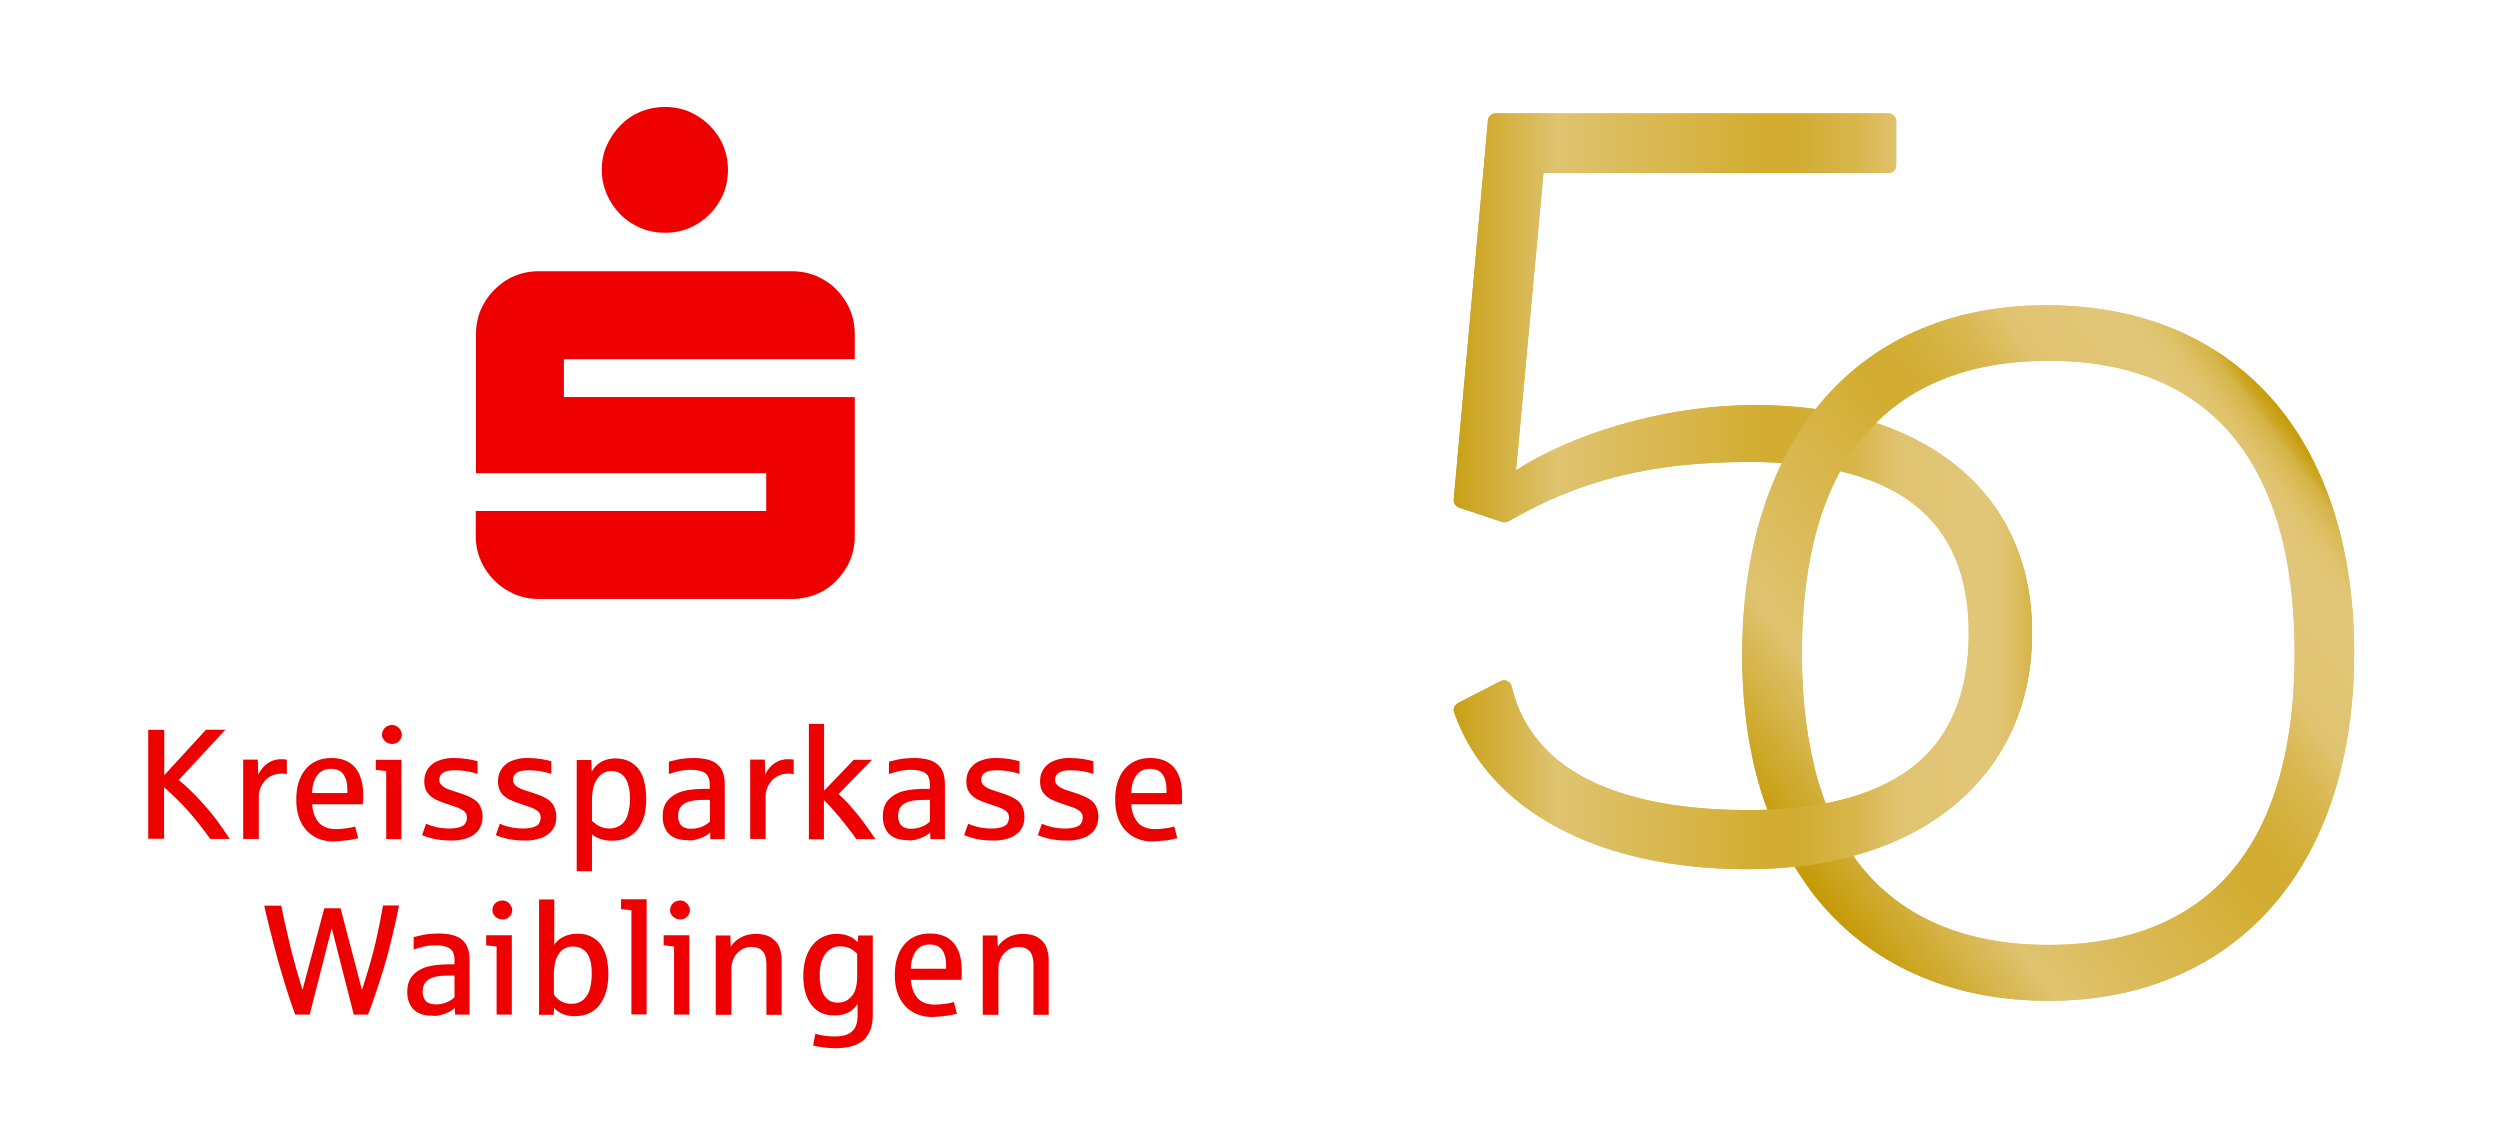 <?xml version="1.0" encoding="utf-8"?>
<!-- Generator: Adobe Illustrator 28.3.0, SVG Export Plug-In . SVG Version: 6.00 Build 0)  -->
<svg width="1248" height="560" version="1.1" xmlns="http://www.w3.org/2000/svg" xmlns:xlink="http://www.w3.org/1999/xlink" x="1248px" y="560px"
	 viewBox="0 0 1248 560" style="enable-background:new 0 0 1248 560;" xml:space="preserve">
<style type="text/css">
	.st0{display:none;}
	.st1{display:inline;fill:#EF1414;}
	.st2{fill:#ee0000;}
	.st3{fill:url(#SVGID_1_);}
	.st4{clip-path:url(#SVGID_00000139291383713248013930000014774713362001807278_);}
	.st5{clip-path:url(#SVGID_00000171706519889917731560000010981979948772909741_);}
	.st6{fill:url(#SVGID_00000023998660633793053010000002669456983275944325_);}
</style>
<g id="Ebene_2_00000009592623523208429300000010626211446018119067_" class="st0">
	<rect x="-15" y="-20.1" class="st1" width="1279" height="610"/>
</g>
<g id="Ebene_1_00000075134337364860431230000008461270359958942399_">
	<g id="Ebene_2_00000106858502198260967840000005657169018254869936_">
		<path class="st2" d="M240,279.8c1.6,3.8,3.9,7.1,6.8,10c2.9,2.9,6.2,5.1,10,6.8c3.8,1.6,7.9,2.4,12.2,2.4h126.3
			c4.3,0,8.4-0.8,12.3-2.4s7.2-3.9,10-6.8s5.1-6.2,6.7-10s2.4-7.9,2.4-12.2v-69.4H281.5v-18.9h145.2v-12.5c0-4.3-0.8-8.4-2.4-12.2
			s-3.9-7.1-6.7-10c-2.8-2.9-6.2-5.1-10-6.8c-3.9-1.6-8-2.4-12.3-2.4H269c-4.3,0-8.4,0.8-12.2,2.4c-3.8,1.6-7.1,3.9-10,6.8
			c-2.9,2.9-5.1,6.2-6.8,10c-1.6,3.8-2.4,7.9-2.4,12.2v69.4h144.9v18.9h-145v12.5C237.5,271.9,238.3,276,240,279.8 M302.9,97
			c1.7,3.8,3.9,7.1,6.8,10c2.8,2.9,6.2,5.1,10,6.8c3.9,1.6,8,2.4,12.3,2.4s8.4-0.8,12.2-2.4c3.8-1.6,7.1-3.9,10-6.8s5.1-6.2,6.8-10
			c1.6-3.8,2.4-7.9,2.4-12.2c0-4.3-0.8-8.4-2.4-12.2c-1.6-3.8-3.9-7.1-6.8-10s-6.2-5.1-10-6.8c-3.8-1.6-7.9-2.4-12.2-2.4
			c-4.3,0-8.4,0.8-12.3,2.4c-3.9,1.6-7.2,3.9-10,6.8c-2.8,2.9-5.1,6.2-6.8,10c-1.7,3.8-2.5,7.9-2.5,12.2S301.3,93.2,302.9,97"/>
		<g>
			<path class="st2" d="M498.4,506.5v-23c0-1.5,0.3-3.1,1-4.7c0.6-1.7,1.8-3.1,3.4-4.3c1.6-1.2,3.5-1.8,5.5-1.8
				c2.5,0,4.4,0.7,5.7,2.1c1.2,1.4,1.9,3.6,1.9,6.5v25.3h7.6V479c0-2-0.4-4-1.1-6c-0.7-2-2.1-3.6-4.1-4.9s-4.5-1.9-7.7-1.9
				c-2.9,0-5.4,0.6-7.5,1.8s-3.8,2.7-5,4.6l-0.2-5.6h-7.3v39.6h7.8L498.4,506.5L498.4,506.5z M457.3,474.7c1.5-2.1,3.8-3.2,6.8-3.2
				c2.8,0,4.9,0.9,6.2,2.7c1.3,1.8,2,4.3,2,7.6v1.8h-17.6C454.8,479.8,455.7,476.8,457.3,474.7 M472.3,507.1
				c1.9-0.2,3.7-0.6,5.4-1.1l-1.5-5.8c-1.2,0.4-2.7,0.7-4.4,0.9c-1.6,0.2-3.4,0.4-5.1,0.4c-3.8,0-6.7-1.1-8.6-3.2s-3.1-5.2-3.4-9.2
				H480c0.1-1.3,0.1-2.9,0.1-4.6c0-5.9-1.3-10.5-4-13.7s-6.7-4.8-11.9-4.8c-2.8,0-5.3,0.5-7.5,1.5s-4,2.4-5.5,4.3
				c-1.5,1.8-2.6,4-3.4,6.6s-1.1,5.4-1.1,8.5c0,3.2,0.4,6,1.3,8.6c0.8,2.6,2.1,4.7,3.7,6.5s3.6,3.2,5.9,4.2c2.4,1,5,1.5,8,1.5
				C468.2,507.5,470.4,507.4,472.3,507.1 M414,499.5c-1.2-0.8-2.2-1.8-2.9-3.1c-0.7-1.3-1.2-2.8-1.5-4.4c-0.3-1.7-0.4-3.4-0.4-5.3
				c0-2.2,0.2-4.3,0.7-6c0.5-1.8,1.2-3.3,2.1-4.5s1.9-2.1,3.2-2.8c1.2-0.6,2.6-1,4.1-1c1.1,0,2.2,0.1,3.3,0.4c1.1,0.3,2,0.7,2.8,1.2
				s1.6,1.2,2.5,2.1V488c0,1.9-0.3,3.8-0.8,5.7c-0.5,1.9-1.6,3.5-3.1,4.8s-3.3,2-5.5,2C416.8,500.6,415.2,500.2,414,499.5
				 M425.8,522.1c2.2-0.7,4.1-1.8,5.6-3.2c1.4-1.4,2.4-3.1,3.2-5c0.7-2,1.1-4.4,1.1-7.2V467h-7.3l-0.2,3.4c-0.5-0.6-1.3-1.2-2.2-1.9
				c-0.9-0.7-2.2-1.2-3.6-1.7c-1.5-0.4-3.2-0.6-5-0.6c-2.3,0-4.4,0.5-6.4,1.4s-3.7,2.2-5.2,4c-1.5,1.7-2.6,3.9-3.5,6.5
				c-0.8,2.6-1.3,5.5-1.3,8.8c0,3.5,0.4,6.6,1.2,9.1c0.8,2.5,1.9,4.6,3.3,6.2s3,2.8,4.9,3.6c1.9,0.8,4,1.1,6.3,1.1
				c2.6,0,4.9-0.5,6.7-1.4c1.8-0.9,3.4-2.4,4.7-4.4v6.1c0,3.4-0.9,6-2.8,7.7c-1.8,1.7-4.8,2.5-8.7,2.5c-3,0-6.2-0.4-9.6-1.3
				l-1.1,5.8c1.2,0.3,2.8,0.6,4.8,0.9c2,0.3,4.5,0.5,7.5,0.5C421,523.1,423.6,522.8,425.8,522.1 M365.1,506.5v-23
				c0-1.5,0.3-3.1,1-4.7c0.6-1.7,1.8-3.1,3.4-4.3c1.6-1.2,3.5-1.8,5.5-1.8c2.5,0,4.4,0.7,5.7,2.1c1.2,1.4,1.9,3.6,1.9,6.5v25.3h7.6
				V479c0-2-0.4-4-1.1-6s-2.1-3.6-4.1-4.9s-4.5-1.9-7.7-1.9c-2.9,0-5.4,0.6-7.5,1.8s-3.8,2.7-5,4.6l-0.2-5.6h-7.3v39.6h7.8
				L365.1,506.5L365.1,506.5z M341.5,458.6c0.7-0.3,1.4-0.8,2-1.6c0.6-0.8,0.9-1.7,0.9-2.7c0-0.7-0.2-1.4-0.6-2.1
				c-0.4-0.8-1-1.4-1.7-1.9c-0.8-0.5-1.6-0.8-2.6-0.8c-0.7,0-1.5,0.2-2.2,0.5c-0.8,0.3-1.4,0.9-2,1.7c-0.5,0.8-0.8,1.6-0.8,2.6
				c0,0.7,0.1,1.3,0.4,1.8c0.3,0.6,0.6,1.1,1.1,1.5s1,0.8,1.6,1s1.2,0.4,1.9,0.4C340.1,459,340.8,458.9,341.5,458.6 M344.1,506.5
				v-39.6h-12.8v5c1.1,0.1,2.8,0.3,5.2,0.6v34H344.1z M322.8,506.5v-57.6H310v4.9c2.7,0.3,4.4,0.5,5.2,0.6v52h7.6L322.8,506.5
				L322.8,506.5z M280.2,499.9c-1.5-0.8-2.7-2-3.7-3.4v-10c0-4.5,0.8-8,2.5-10.4c1.6-2.4,4-3.6,7.1-3.6c1.7,0,3.4,0.4,4.8,1.3
				c1.5,0.9,2.6,2.4,3.4,4.5s1.1,4.8,1.1,7.9c0,2.3-0.3,4.6-0.8,7c-0.5,2.3-1.6,4.2-3.2,5.7s-3.7,2.2-6.2,2.2
				C283.4,501.1,281.7,500.7,280.2,499.9 M293.9,505.9c2.1-0.9,3.8-2.3,5.3-4.1c1.4-1.8,2.5-4,3.3-6.6s1.2-5.6,1.2-9
				c0-3.2-0.4-6.1-1-8.6c-0.7-2.5-1.7-4.6-3-6.3c-1.3-1.7-3-3-4.9-3.9s-4.1-1.3-6.6-1.3c-1.6,0-3.1,0.2-4.7,0.7s-2.9,1.1-4.1,2
				s-2.1,1.8-2.7,2.9V449h-7.6v57.6h7.3l0.2-3.4c1.1,1.2,2.5,2.2,4.2,2.9c1.7,0.8,3.8,1.2,6.3,1.2
				C289.5,507.3,291.8,506.8,293.9,505.9 M252.8,458.6c0.7-0.3,1.4-0.8,2-1.6c0.6-0.8,0.9-1.7,0.9-2.7c0-0.7-0.2-1.4-0.6-2.1
				c-0.4-0.8-1-1.4-1.7-1.9c-0.8-0.5-1.6-0.8-2.6-0.8c-0.7,0-1.5,0.2-2.2,0.5c-0.8,0.3-1.4,0.9-2,1.7c-0.5,0.8-0.8,1.6-0.8,2.6
				c0,0.7,0.1,1.3,0.4,1.8c0.3,0.6,0.6,1.1,1.1,1.5s1,0.8,1.6,1s1.2,0.4,1.9,0.4C251.5,459,252.1,458.9,252.8,458.6 M255.5,506.5
				v-39.6h-12.8v5c1.1,0.1,2.8,0.3,5.2,0.6v34H255.5z M214.2,500.8c-1.1-0.4-1.9-1.2-2.4-2.2c-0.5-1.1-0.8-2.2-0.8-3.5
				c0-1.5,0.3-2.7,0.8-3.8c0.5-1,1.4-1.8,2.4-2.5c1.1-0.6,2.4-1.1,4.1-1.4c1.6-0.3,3.6-0.4,5.8-0.4h2.8v10.8c-0.5,0.5-1.1,1-1.9,1.5
				c-0.8,0.6-1.9,1-3.2,1.5c-1.4,0.4-2.7,0.6-4.1,0.6C216.5,501.4,215.3,501.2,214.2,500.8 M220,506.7c1.6-0.4,2.9-0.9,4.1-1.5
				c1.2-0.6,2.2-1.3,2.9-2.1l0.2,3.4h7.2v-27.3c0-2.3-0.3-4.3-0.9-5.9c-0.6-1.7-1.5-3-2.8-4.1c-1.2-1.1-2.8-1.9-4.8-2.4
				c-1.9-0.5-4.2-0.8-6.8-0.8c-1.3,0-2.7,0.1-4.2,0.2s-2.7,0.3-3.7,0.5s-2.5,0.6-4.7,1.1v6.2c1.7-0.6,3.4-1.1,5.2-1.5
				s3.8-0.6,5.9-0.6c1.7,0,3.3,0.2,4.8,0.6s2.6,1.1,3.4,2.2c0.7,1.1,1.1,2.6,1.1,4.6v2.1c-0.1,0-0.4,0-0.8,0c-0.4,0-0.8,0-1.2,0
				s-0.8,0-1.2,0s-0.6,0-0.8,0c-2.3,0.1-4.4,0.2-6.3,0.5c-1.9,0.3-3.6,0.7-5.1,1.3c-2.7,1.1-4.7,2.6-6.1,4.5
				c-1.4,1.9-2.1,4.4-2.1,7.4c0,2.2,0.3,4,1,5.5c0.6,1.5,1.5,2.8,2.6,3.7c1.1,1,2.4,1.6,3.9,2.1s3.1,0.6,4.7,0.6
				C217,507.3,218.4,507.1,220,506.7 M154.6,506.5l11-43.2l11,43.2h7.1c1-2.4,2.1-5.5,3.4-9.3c1.3-3.8,2.8-8.4,4.5-14
				s3.1-11.1,4.4-16.6c1.3-5.5,2.4-10.3,3.2-14.6h-8c-0.8,4.9-2,10.9-3.6,18s-4,15.1-6.9,24.2L170,453.4h-8.1L151,494.2
				c-2.8-9.2-5.1-17.4-6.7-24.4c-1.7-7.1-3-13-3.9-17.7h-8.5c0.6,2.8,1.3,5.8,2.1,8.9s1.6,6.3,2.4,9.5c0.8,3.2,1.7,6.4,2.6,9.7
				c0.9,3.2,1.8,6.4,2.8,9.5c0.9,3.1,1.9,6.1,2.8,8.9c0.9,2.8,1.9,5.5,2.8,7.9H154.6z"/>
			<path class="st2" d="M567.3,387c1.6-2.1,3.8-3.2,6.8-3.2c2.8,0,4.9,0.9,6.2,2.7c1.3,1.8,2,4.3,2,7.6v1.8h-17.6
				C564.8,392.1,565.7,389.2,567.3,387 M582.3,419.5c1.9-0.2,3.7-0.6,5.4-1.1l-1.5-5.8c-1.3,0.4-2.7,0.7-4.4,0.9
				c-1.7,0.2-3.4,0.4-5.1,0.4c-3.8,0-6.7-1.1-8.6-3.2c-1.9-2.1-3.1-5.2-3.4-9.2H590c0.1-1.3,0.1-2.9,0.1-4.6c0-5.9-1.3-10.5-4-13.7
				s-6.7-4.8-11.9-4.8c-2.8,0-5.3,0.5-7.5,1.5s-4,2.4-5.5,4.3c-1.5,1.8-2.6,4-3.4,6.6c-0.8,2.6-1.1,5.4-1.1,8.5c0,3.2,0.4,6,1.3,8.6
				c0.8,2.6,2.1,4.7,3.7,6.5c1.6,1.8,3.6,3.2,5.9,4.2c2.4,1,5,1.5,8,1.5C578.2,419.8,580.4,419.7,582.3,419.5 M538.8,418.9
				c2-0.5,3.7-1.2,5.1-2.2c1.4-1,2.5-2.2,3.2-3.7c0.8-1.5,1.2-3.3,1.2-5.3c0-1.8-0.4-3.5-1.1-5.1c-0.7-1.6-2-2.9-3.7-3.9
				c-1.8-1.1-4.2-2-7.2-3c-1.5-0.5-2.8-0.9-4-1.3s-2.2-0.8-3-1.3s-1.4-1-1.9-1.6s-0.7-1.3-0.7-2.1c0-1.7,0.6-2.9,1.9-3.7
				c1.3-0.8,3.2-1.2,5.8-1.2c2.2,0,4.2,0.2,6.1,0.5c1.9,0.3,3.6,0.8,5.3,1.3V380c-1.5-0.4-3.1-0.8-5.1-1.1c-1.9-0.3-4.2-0.5-6.8-0.5
				c-2.2,0-4.2,0.2-6,0.8c-1.8,0.5-3.4,1.2-4.6,2.2c-1.3,1-2.3,2.2-3,3.6s-1.1,3.1-1.1,5c0,1.7,0.3,3.2,0.8,4.4
				c0.6,1.2,1.4,2.2,2.4,3.1c1,0.8,2.2,1.6,3.6,2.1c1.4,0.6,2.8,1.2,4.5,1.7c1.4,0.5,2.8,1,4.4,1.5c1.6,0.5,2.9,1.2,4,2
				s1.6,1.9,1.6,3.3c0,0.8-0.2,1.7-0.6,2.6c-0.4,0.9-1.3,1.6-2.7,2.1s-3.2,0.8-5.5,0.8c-1.4,0-2.9-0.1-4.3-0.3
				c-1.4-0.2-2.7-0.5-3.7-0.8c-1.1-0.3-2.3-0.7-3.6-1.3l-2,5.7c0.5,0.2,1.2,0.5,2.1,0.8c0.9,0.3,1.9,0.6,3.1,0.9
				c1.2,0.3,2.5,0.5,4,0.7s3.1,0.3,4.9,0.3C534.6,419.7,536.8,419.4,538.8,418.9 M502,418.9c2-0.5,3.7-1.2,5.1-2.2s2.5-2.2,3.2-3.7
				c0.8-1.5,1.1-3.3,1.1-5.3c0-1.8-0.4-3.5-1.1-5.1s-2-2.9-3.7-3.9c-1.8-1.1-4.2-2-7.2-3c-1.5-0.5-2.8-0.9-4-1.3s-2.2-0.8-3-1.3
				s-1.4-1-1.9-1.6c-0.4-0.6-0.7-1.3-0.7-2.1c0-1.7,0.6-2.9,1.9-3.7c1.2-0.8,3.2-1.2,5.8-1.2c2.2,0,4.3,0.2,6.1,0.5
				c1.9,0.3,3.6,0.8,5.3,1.3V380c-1.5-0.4-3.1-0.8-5-1.1c-1.9-0.3-4.2-0.5-6.8-0.5c-2.2,0-4.2,0.2-6,0.8c-1.8,0.5-3.4,1.2-4.6,2.2
				s-2.3,2.2-3,3.6c-0.7,1.5-1.1,3.1-1.1,5c0,1.7,0.3,3.2,0.8,4.4c0.6,1.2,1.4,2.2,2.4,3.1c1,0.8,2.2,1.6,3.6,2.1
				c1.4,0.6,2.9,1.2,4.5,1.7c1.4,0.5,2.8,1,4.4,1.5s2.9,1.2,4,2s1.6,1.9,1.6,3.3c0,0.8-0.2,1.7-0.6,2.6s-1.3,1.6-2.7,2.1
				c-1.4,0.5-3.2,0.8-5.5,0.8c-1.4,0-2.9-0.1-4.3-0.3c-1.4-0.2-2.7-0.5-3.7-0.8c-1.1-0.3-2.3-0.7-3.6-1.3l-2,5.7
				c0.5,0.2,1.2,0.5,2.1,0.8s1.9,0.6,3.1,0.9s2.5,0.5,4,0.7s3.1,0.3,4.9,0.3C497.8,419.7,500,419.4,502,418.9 M451.5,413.1
				c-1.1-0.4-1.9-1.2-2.4-2.2c-0.5-1.1-0.8-2.2-0.8-3.5c0-1.5,0.3-2.7,0.8-3.8c0.5-1,1.3-1.8,2.4-2.5c1.1-0.6,2.4-1.1,4.1-1.4
				c1.6-0.3,3.6-0.4,5.8-0.4h2.8v10.8c-0.5,0.5-1.1,1-1.9,1.5c-0.8,0.6-1.9,1-3.2,1.5c-1.4,0.4-2.7,0.6-4.1,0.6
				C453.8,413.8,452.6,413.6,451.5,413.1 M457.3,419.1c1.6-0.4,2.9-0.9,4.1-1.5s2.2-1.3,2.9-2.1l0.2,3.4h7.2v-27.3
				c0-2.3-0.3-4.3-0.9-5.9c-0.6-1.7-1.5-3-2.8-4.1c-1.2-1.1-2.8-1.9-4.8-2.4c-1.9-0.5-4.2-0.8-6.8-0.8c-1.3,0-2.7,0.1-4.2,0.2
				s-2.7,0.3-3.7,0.5s-2.5,0.6-4.7,1.1v6.2c1.7-0.6,3.4-1.1,5.2-1.5s3.8-0.6,5.9-0.6c1.7,0,3.3,0.2,4.8,0.6s2.6,1.1,3.4,2.2
				c0.7,1.1,1.1,2.6,1.1,4.6v2.1c-0.1,0-0.4,0-0.8,0s-0.8,0-1.2,0c-0.4,0-0.9,0-1.2,0c-0.4,0-0.6,0-0.7,0c-2.3,0.1-4.4,0.2-6.3,0.5
				s-3.6,0.7-5.1,1.3c-2.7,1.1-4.7,2.6-6.1,4.5s-2.1,4.4-2.1,7.4c0,2.2,0.3,4,1,5.5c0.6,1.5,1.5,2.8,2.6,3.7c1.1,1,2.4,1.6,3.9,2.1
				c1.5,0.4,3.1,0.6,4.7,0.6C454.3,419.7,455.7,419.5,457.3,419.1 M411.3,418.9v-19.5c1.6,1.5,3.3,3.3,5.1,5.4
				c1.8,2.1,3.8,4.4,5.7,6.9c2,2.5,3.8,4.9,5.4,7.2h9.5c-1.3-2-2.7-4-4.2-6.1s-3-4.1-4.5-6c-1.6-1.9-3.2-3.8-4.8-5.6
				c-1.7-1.8-3.3-3.4-4.9-4.8l16.7-17.1h-9.1l-14.8,15.4v-33.3h-7.6V419h7.5L411.3,418.9L411.3,418.9z M382.2,418.9v-21.5
				c0-1.2,0.2-2.5,0.7-3.8s1.2-2.5,2.1-3.6s2.1-2,3.5-2.7s3.1-1.1,5-1.1c1.2,0,2.1,0.1,2.7,0.2v-7.2c-0.7-0.1-1.7-0.2-3-0.2
				s-2.6,0.2-4,0.7s-2.7,1.3-4,2.5s-2.4,2.7-3.2,4.5l-0.2-7.5h-7.3v39.6h7.7L382.2,418.9L382.2,418.9z M341.7,413.1
				c-1.1-0.4-1.9-1.2-2.4-2.2c-0.5-1.1-0.8-2.2-0.8-3.5c0-1.5,0.3-2.7,0.8-3.8c0.5-1,1.3-1.8,2.4-2.5c1.1-0.6,2.4-1.1,4.1-1.4
				c1.6-0.3,3.6-0.4,5.8-0.4h2.8v10.8c-0.5,0.5-1.1,1-1.9,1.5c-0.8,0.6-1.9,1-3.2,1.5c-1.4,0.4-2.7,0.6-4.1,0.6
				C344,413.8,342.8,413.6,341.7,413.1 M347.5,419.1c1.6-0.4,2.9-0.9,4.1-1.5s2.2-1.3,2.9-2.1l0.1,3.4h7.2v-27.3
				c0-2.3-0.3-4.3-0.9-5.9c-0.6-1.7-1.5-3-2.8-4.1c-1.2-1.1-2.8-1.9-4.8-2.4c-1.9-0.5-4.2-0.8-6.8-0.8c-1.3,0-2.7,0.1-4.2,0.2
				s-2.7,0.3-3.7,0.5s-2.5,0.6-4.7,1.1v6.2c1.7-0.6,3.4-1.1,5.2-1.5c1.8-0.4,3.8-0.6,5.9-0.6c1.7,0,3.3,0.2,4.8,0.6s2.6,1.1,3.4,2.2
				c0.7,1.1,1.1,2.6,1.1,4.6v2.1c-0.1,0-0.4,0-0.8,0s-0.8,0-1.2,0c-0.4,0-0.8,0-1.2,0c-0.4,0-0.6,0-0.7,0c-2.3,0.1-4.4,0.2-6.3,0.5
				s-3.6,0.7-5.1,1.3c-2.7,1.1-4.7,2.6-6.1,4.5s-2.1,4.4-2.1,7.4c0,2.2,0.3,4,1,5.5c0.6,1.5,1.5,2.8,2.6,3.7c1.1,1,2.4,1.6,3.9,2.1
				c1.5,0.4,3.1,0.6,4.7,0.6C344.5,419.7,346,419.5,347.5,419.1 M299.3,412.5c-1.4-0.7-2.6-1.6-3.8-2.7v-10.2c0-2.1,0.2-4.1,0.6-5.9
				s1-3.4,1.9-4.7c0.8-1.3,1.8-2.3,3-3s2.6-1.1,4.1-1.1c1.7,0,3.3,0.4,4.8,1.3s2.6,2.4,3.4,4.6s1.2,4.8,1.2,7.9
				c0,1.5-0.1,2.8-0.3,4.2c-0.2,1.3-0.5,2.6-0.8,3.7s-0.8,2.1-1.5,3.2s-1.7,2-3.1,2.7s-3,1.1-4.8,1.1
				C302.2,413.5,300.7,413.2,299.3,412.5 M295.5,434.7v-18.2c1.2,1,2.6,1.7,4.2,2.3c1.6,0.6,3.6,0.9,5.8,0.9c2.8,0,5.2-0.5,7.3-1.4
				c2.1-0.9,3.9-2.3,5.4-4.1c1.4-1.8,2.5-4,3.3-6.6c0.7-2.6,1.1-5.6,1.1-8.9c0-3.2-0.4-6.4-1.3-9.6c-0.9-3.1-2.5-5.7-4.9-7.6
				s-5.5-2.9-9.1-2.9c-1.6,0-3.2,0.2-4.8,0.7c-1.5,0.5-2.9,1.2-4.2,2.3c-1.2,1.1-2.2,2.2-2.9,3.6l-0.2-5.8h-7.3v55.5h7.6V434.7z
				 M268.2,418.9c2-0.5,3.7-1.2,5.1-2.2s2.5-2.2,3.3-3.7s1.1-3.3,1.1-5.3c0-1.8-0.4-3.5-1.1-5.1s-2-2.9-3.7-3.9
				c-1.7-1.1-4.2-2-7.2-3c-1.5-0.5-2.8-0.9-4-1.3s-2.2-0.8-3-1.3s-1.5-1-1.9-1.6s-0.7-1.3-0.7-2.1c0-1.7,0.6-2.9,1.9-3.7
				c1.2-0.8,3.2-1.2,5.8-1.2c2.2,0,4.2,0.2,6.1,0.5c1.8,0.3,3.6,0.8,5.3,1.3V380c-1.5-0.4-3.1-0.8-5.1-1.1c-1.9-0.3-4.2-0.5-6.8-0.5
				c-2.2,0-4.2,0.2-6,0.8c-1.8,0.5-3.4,1.2-4.6,2.2c-1.3,1-2.3,2.2-3,3.6c-0.7,1.5-1.1,3.1-1.1,5c0,1.7,0.3,3.2,0.8,4.4
				c0.6,1.2,1.3,2.2,2.4,3.1c1,0.8,2.2,1.6,3.6,2.1c1.4,0.6,2.8,1.2,4.5,1.7c1.4,0.5,2.8,1,4.4,1.5s2.9,1.2,4,2s1.6,1.9,1.6,3.3
				c0,0.8-0.2,1.7-0.6,2.6s-1.3,1.6-2.7,2.1c-1.4,0.5-3.2,0.8-5.5,0.8c-1.4,0-2.8-0.1-4.3-0.3c-1.4-0.2-2.7-0.5-3.7-0.8
				c-1.1-0.3-2.3-0.7-3.6-1.3l-2,5.7c0.5,0.2,1.2,0.5,2.1,0.8c0.9,0.3,1.9,0.6,3.1,0.9c1.2,0.3,2.5,0.5,4,0.7
				c1.5,0.2,3.1,0.3,4.9,0.3C264,419.7,266.2,419.4,268.2,418.9 M231.4,418.9c2-0.5,3.7-1.2,5.1-2.2c1.4-1,2.5-2.2,3.2-3.7
				c0.8-1.5,1.2-3.3,1.2-5.3c0-1.8-0.4-3.5-1.1-5.1c-0.7-1.6-2-2.9-3.7-3.9c-1.8-1.1-4.2-2-7.2-3c-1.5-0.5-2.8-0.9-4-1.3
				s-2.2-0.8-3-1.3s-1.4-1-1.9-1.6s-0.7-1.3-0.7-2.1c0-1.7,0.6-2.9,1.9-3.7c1.2-0.8,3.2-1.2,5.8-1.2c2.2,0,4.2,0.2,6.1,0.5
				c1.9,0.3,3.6,0.8,5.3,1.3V380c-1.5-0.4-3.1-0.8-5.1-1.1c-1.9-0.3-4.2-0.5-6.8-0.5c-2.2,0-4.2,0.2-6,0.8c-1.8,0.5-3.4,1.2-4.6,2.2
				c-1.3,1-2.3,2.2-3,3.6s-1.1,3.1-1.1,5c0,1.7,0.3,3.2,0.8,4.4c0.6,1.2,1.4,2.2,2.4,3.1c1,0.8,2.2,1.6,3.6,2.1
				c1.4,0.6,2.8,1.2,4.5,1.7c1.4,0.5,2.8,1,4.4,1.5c1.6,0.5,2.9,1.2,4,2s1.6,1.9,1.6,3.3c0,0.8-0.2,1.7-0.6,2.6
				c-0.4,0.9-1.3,1.6-2.7,2.1s-3.2,0.8-5.5,0.8c-1.4,0-2.9-0.1-4.3-0.3c-1.4-0.2-2.7-0.5-3.7-0.8c-1.1-0.3-2.3-0.7-3.6-1.3l-2,5.7
				c0.5,0.2,1.2,0.5,2.1,0.8c0.9,0.3,1.9,0.6,3.1,0.9c1.2,0.3,2.5,0.5,4,0.7s3.1,0.3,4.9,0.3C227.2,419.7,229.4,419.4,231.4,418.9
				 M197.7,371c0.7-0.3,1.4-0.8,2-1.6c0.6-0.8,0.9-1.7,0.9-2.7c0-0.7-0.2-1.4-0.6-2.1c-0.4-0.8-1-1.4-1.7-1.9
				c-0.8-0.5-1.7-0.8-2.6-0.8c-0.7,0-1.5,0.2-2.2,0.5c-0.8,0.3-1.4,0.9-2,1.7c-0.5,0.8-0.8,1.6-0.8,2.6c0,0.7,0.1,1.3,0.4,1.8
				c0.3,0.6,0.6,1.1,1.1,1.5s1,0.8,1.6,1s1.2,0.4,1.9,0.4C196.3,371.4,197,371.3,197.7,371 M200.4,418.9v-39.6h-12.8v5
				c1.1,0.1,2.8,0.3,5.2,0.6v34H200.4z M158.4,387c1.6-2.1,3.8-3.2,6.8-3.2c2.8,0,4.9,0.9,6.2,2.7c1.3,1.8,2,4.3,2,7.6v1.8h-17.6
				C155.9,392.1,156.8,389.2,158.4,387 M173.4,419.5c1.9-0.2,3.7-0.6,5.4-1.1l-1.5-5.8c-1.2,0.4-2.7,0.7-4.4,0.9
				c-1.7,0.2-3.4,0.4-5.1,0.4c-3.8,0-6.7-1.1-8.6-3.2c-1.9-2.1-3.1-5.2-3.4-9.2h25.3c0.1-1.3,0.2-2.9,0.2-4.6c0-5.9-1.3-10.5-4-13.7
				s-6.7-4.8-11.9-4.8c-2.8,0-5.3,0.5-7.5,1.5s-4,2.4-5.5,4.3c-1.5,1.8-2.6,4-3.4,6.6c-0.8,2.6-1.1,5.4-1.1,8.5c0,3.2,0.4,6,1.3,8.6
				c0.8,2.6,2.1,4.7,3.7,6.5c1.6,1.8,3.6,3.2,5.9,4.2c2.3,1,5,1.5,8,1.5C169.3,419.8,171.5,419.7,173.4,419.5 M129.2,418.9v-21.5
				c0-1.2,0.2-2.5,0.7-3.8s1.2-2.5,2.1-3.6c0.9-1.1,2.1-2,3.5-2.7s3.1-1.1,5-1.1c1.2,0,2.1,0.1,2.7,0.2v-7.2c-0.7-0.1-1.7-0.2-3-0.2
				s-2.6,0.2-4,0.7s-2.7,1.3-4,2.5s-2.4,2.7-3.3,4.5l-0.2-7.5h-7.3v39.6h7.8V418.9z M81.9,418.9V393c2.2,1.9,4.7,4.2,7.4,6.9
				c2.7,2.7,5.4,5.7,8.1,9s5.2,6.6,7.6,9.9h9.7c-1.6-2.4-3.6-5.4-6.1-8.8s-5.6-7.1-9.1-10.9c-3.6-3.8-7-7.1-10.3-9.7l23.3-25.1h-9.7
				L82,387v-22.7h-8v54.4h7.9V418.9z"/>
		</g>
	</g>
	
		<linearGradient id="SVGID_1_" gradientUnits="userSpaceOnUse" x1="889.723" y1="1061.791" x2="1154.855" y2="861.989" gradientTransform="matrix(1 0 0 1 0 -636)">
		<stop  offset="0" style="stop-color:#C59A05"/>
		<stop  offset="0.2" style="stop-color:#DFC370"/>
		<stop  offset="0.53" style="stop-color:#D3AD31"/>
		<stop  offset="0.59" style="stop-color:#D3AD33"/>
		<stop  offset="0.64" style="stop-color:#D4B13F"/>
		<stop  offset="0.69" style="stop-color:#D9B74F"/>
		<stop  offset="0.74" style="stop-color:#DEC067"/>
		<stop  offset="0.75" style="stop-color:#DFC370"/>
		<stop  offset="0.88" style="stop-color:#E2C779"/>
		<stop  offset="0.91" style="stop-color:#E1C575"/>
		<stop  offset="0.93" style="stop-color:#DFC26A"/>
		<stop  offset="0.95" style="stop-color:#DBBB5B"/>
		<stop  offset="0.97" style="stop-color:#D5B345"/>
		<stop  offset="0.98" style="stop-color:#CEA726"/>
		<stop  offset="1" style="stop-color:#C59A05"/>
	</linearGradient>
	<path class="st3" d="M1022.7,499.6c-94.3,0-153.4-66.6-153-173.6c0.4-107.7,58.9-174.2,153-173.6c45.5,0.2,83.6,15.9,110.6,45.8
		c27.4,30.6,41.9,74.7,41.9,127.7s-14.5,97.2-41.9,127.7C1106.3,483.7,1068,499.6,1022.7,499.6L1022.7,499.6L1022.7,499.6z
		 M1022.7,180.1c-80.6,0-123.2,50.4-123.2,145.8s42.6,145.8,123.2,145.8s122.8-50.4,122.8-145.8S1102.9,180.1,1022.7,180.1
		L1022.7,180.1z"/>
	<g>
		<g>
			<defs>
				<path id="SVGID_00000118393023858269167850000000215426390887475898_" d="M974.5,230.8c-24.4-18.7-58.1-28.6-97.8-28.6
					c-48.6,0-94.1,15.8-119.9,32.6l13.7-148.4h172.3c2.1,0,3.8-1.7,3.8-3.8V60.4c0-2.1-1.7-3.8-3.8-3.8H746.6
					c-1.9,0-3.6,1.5-3.8,3.4l-17.1,189.4c-0.2,1.7,1,3.4,2.7,4l21.3,7.1c0.4,0.2,0.8,0.2,1.1,0.2h0.6c0.6,0,1.3-0.2,1.9-0.6
					c35.6-20.6,71.5-29.5,119.7-29.5c73.7,0,109.8,28,109.8,85.6c0,30.5-9.9,53.4-29.5,67.8c-18.3,13.5-45.4,20.4-80.6,20.4
					c-47.3,0-105.9-10.7-118.1-61.7c-0.2-1.1-1-2.1-2.1-2.7s-2.3-0.4-3.4,0l-21.3,11c-1.7,1-2.5,2.9-1.9,4.6
					c17.1,49,71.8,78.3,146.5,78.3c86.3,0,142-46.3,142-117.8C1014.5,280.3,1000.6,250.8,974.5,230.8L974.5,230.8L974.5,230.8z"/>
			</defs>
			
				<linearGradient id="SVGID_00000173881938454887972350000009544272155807491715_" gradientUnits="userSpaceOnUse" x1="725.678" y1="245.25" x2="1014.4" y2="245.25">
				<stop  offset="0" style="stop-color:#C59A05"/>
				<stop  offset="0.2" style="stop-color:#DFC370"/>
				<stop  offset="0.53" style="stop-color:#D3AD31"/>
				<stop  offset="0.59" style="stop-color:#D3AD33"/>
				<stop  offset="0.64" style="stop-color:#D4B13F"/>
				<stop  offset="0.69" style="stop-color:#D9B74F"/>
				<stop  offset="0.74" style="stop-color:#DEC067"/>
				<stop  offset="0.75" style="stop-color:#DFC370"/>
				<stop  offset="0.88" style="stop-color:#E2C779"/>
				<stop  offset="0.91" style="stop-color:#E1C575"/>
				<stop  offset="0.93" style="stop-color:#DFC26A"/>
				<stop  offset="0.95" style="stop-color:#DBBB5B"/>
				<stop  offset="0.97" style="stop-color:#D5B345"/>
				<stop  offset="0.98" style="stop-color:#CEA726"/>
				<stop  offset="1" style="stop-color:#C59A05"/>
			</linearGradient>
			
				<use xlink:href="#SVGID_00000118393023858269167850000000215426390887475898_"  style="overflow:visible;fill:url(#SVGID_00000173881938454887972350000009544272155807491715_);"/>
			<clipPath id="SVGID_00000119110949528166893740000008578232034514157220_">
				<use xlink:href="#SVGID_00000118393023858269167850000000215426390887475898_"  style="overflow:visible;"/>
			</clipPath>
			<g style="clip-path:url(#SVGID_00000119110949528166893740000008578232034514157220_);">
				<g>
					<g>
						<defs>
							<rect id="SVGID_00000029038095333072637250000014491880961140118686_" x="716.1" y="47.1" width="307.8" height="396.4"/>
						</defs>
						
							<linearGradient id="SVGID_00000183934335610522785970000009132647575302782636_" gradientUnits="userSpaceOnUse" x1="716.1" y1="245.3" x2="1023.9" y2="245.3">
							<stop  offset="0" style="stop-color:#C59A05"/>
							<stop  offset="0.2" style="stop-color:#DFC370"/>
							<stop  offset="0.53" style="stop-color:#D3AD31"/>
							<stop  offset="0.59" style="stop-color:#D3AD33"/>
							<stop  offset="0.64" style="stop-color:#D4B13F"/>
							<stop  offset="0.69" style="stop-color:#D9B74F"/>
							<stop  offset="0.74" style="stop-color:#DEC067"/>
							<stop  offset="0.75" style="stop-color:#DFC370"/>
							<stop  offset="0.88" style="stop-color:#E2C779"/>
							<stop  offset="0.91" style="stop-color:#E1C575"/>
							<stop  offset="0.93" style="stop-color:#DFC26A"/>
							<stop  offset="0.95" style="stop-color:#DBBB5B"/>
							<stop  offset="0.97" style="stop-color:#D5B345"/>
							<stop  offset="0.98" style="stop-color:#CEA726"/>
							<stop  offset="1" style="stop-color:#C59A05"/>
						</linearGradient>
						
							<use xlink:href="#SVGID_00000029038095333072637250000014491880961140118686_"  style="overflow:visible;fill:url(#SVGID_00000183934335610522785970000009132647575302782636_);"/>
						<clipPath id="SVGID_00000160163805596031284010000013404919548140226736_">
							<use xlink:href="#SVGID_00000029038095333072637250000014491880961140118686_"  style="overflow:visible;"/>
						</clipPath>
					</g>
				</g>
			</g>
		</g>
	</g>
	<g>
		<g>
			<defs>
				<path id="SVGID_00000008106496155457373730000007785638801665790378_" d="M865.9,148.6v354.8H1179V148.6H865.9L865.9,148.6z
					 M900.7,443.4c-8.6-11.9-15.5-25.3-20.9-40.4l0.4-1.9c7.2-8.2,15.7-15,24.7-19.8l2.7,1.2c6.5,26,18.1,46.3,34.5,60.8
					L900.7,443.4L900.7,443.4z"/>
			</defs>
			<clipPath id="SVGID_00000158734530875643810320000009542065634111667844_">
				<use xlink:href="#SVGID_00000008106496155457373730000007785638801665790378_"  style="overflow:visible;"/>
			</clipPath>
			<g style="clip-path:url(#SVGID_00000158734530875643810320000009542065634111667844_);">
				
					<linearGradient id="SVGID_00000128459402257283555640000012177921683991909508_" gradientUnits="userSpaceOnUse" x1="889.723" y1="1061.791" x2="1154.855" y2="861.989" gradientTransform="matrix(1 0 0 1 0 -636)">
					<stop  offset="0" style="stop-color:#C59A05"/>
					<stop  offset="0.2" style="stop-color:#DFC370"/>
					<stop  offset="0.53" style="stop-color:#D3AD31"/>
					<stop  offset="0.59" style="stop-color:#D3AD33"/>
					<stop  offset="0.64" style="stop-color:#D4B13F"/>
					<stop  offset="0.69" style="stop-color:#D9B74F"/>
					<stop  offset="0.74" style="stop-color:#DEC067"/>
					<stop  offset="0.75" style="stop-color:#DFC370"/>
					<stop  offset="0.88" style="stop-color:#E2C779"/>
					<stop  offset="0.91" style="stop-color:#E1C575"/>
					<stop  offset="0.93" style="stop-color:#DFC26A"/>
					<stop  offset="0.95" style="stop-color:#DBBB5B"/>
					<stop  offset="0.97" style="stop-color:#D5B345"/>
					<stop  offset="0.98" style="stop-color:#CEA726"/>
					<stop  offset="1" style="stop-color:#C59A05"/>
				</linearGradient>
				<path style="fill:url(#SVGID_00000128459402257283555640000012177921683991909508_);" d="M1022.7,499.6
					c-94.3,0-153.4-66.6-153-173.6c0.4-107.7,58.9-174.2,153-173.6c45.5,0.2,83.6,15.9,110.6,45.8c27.4,30.6,41.9,74.7,41.9,127.7
					s-14.5,97.2-41.9,127.7C1106.3,483.7,1068,499.6,1022.7,499.6L1022.7,499.6L1022.7,499.6z M1022.7,180.1
					c-80.6,0-123.2,50.4-123.2,145.8s42.6,145.8,123.2,145.8s122.8-50.4,122.8-145.8S1102.9,180.1,1022.7,180.1L1022.7,180.1z"/>
			</g>
		</g>
	</g>
</g>
</svg>
